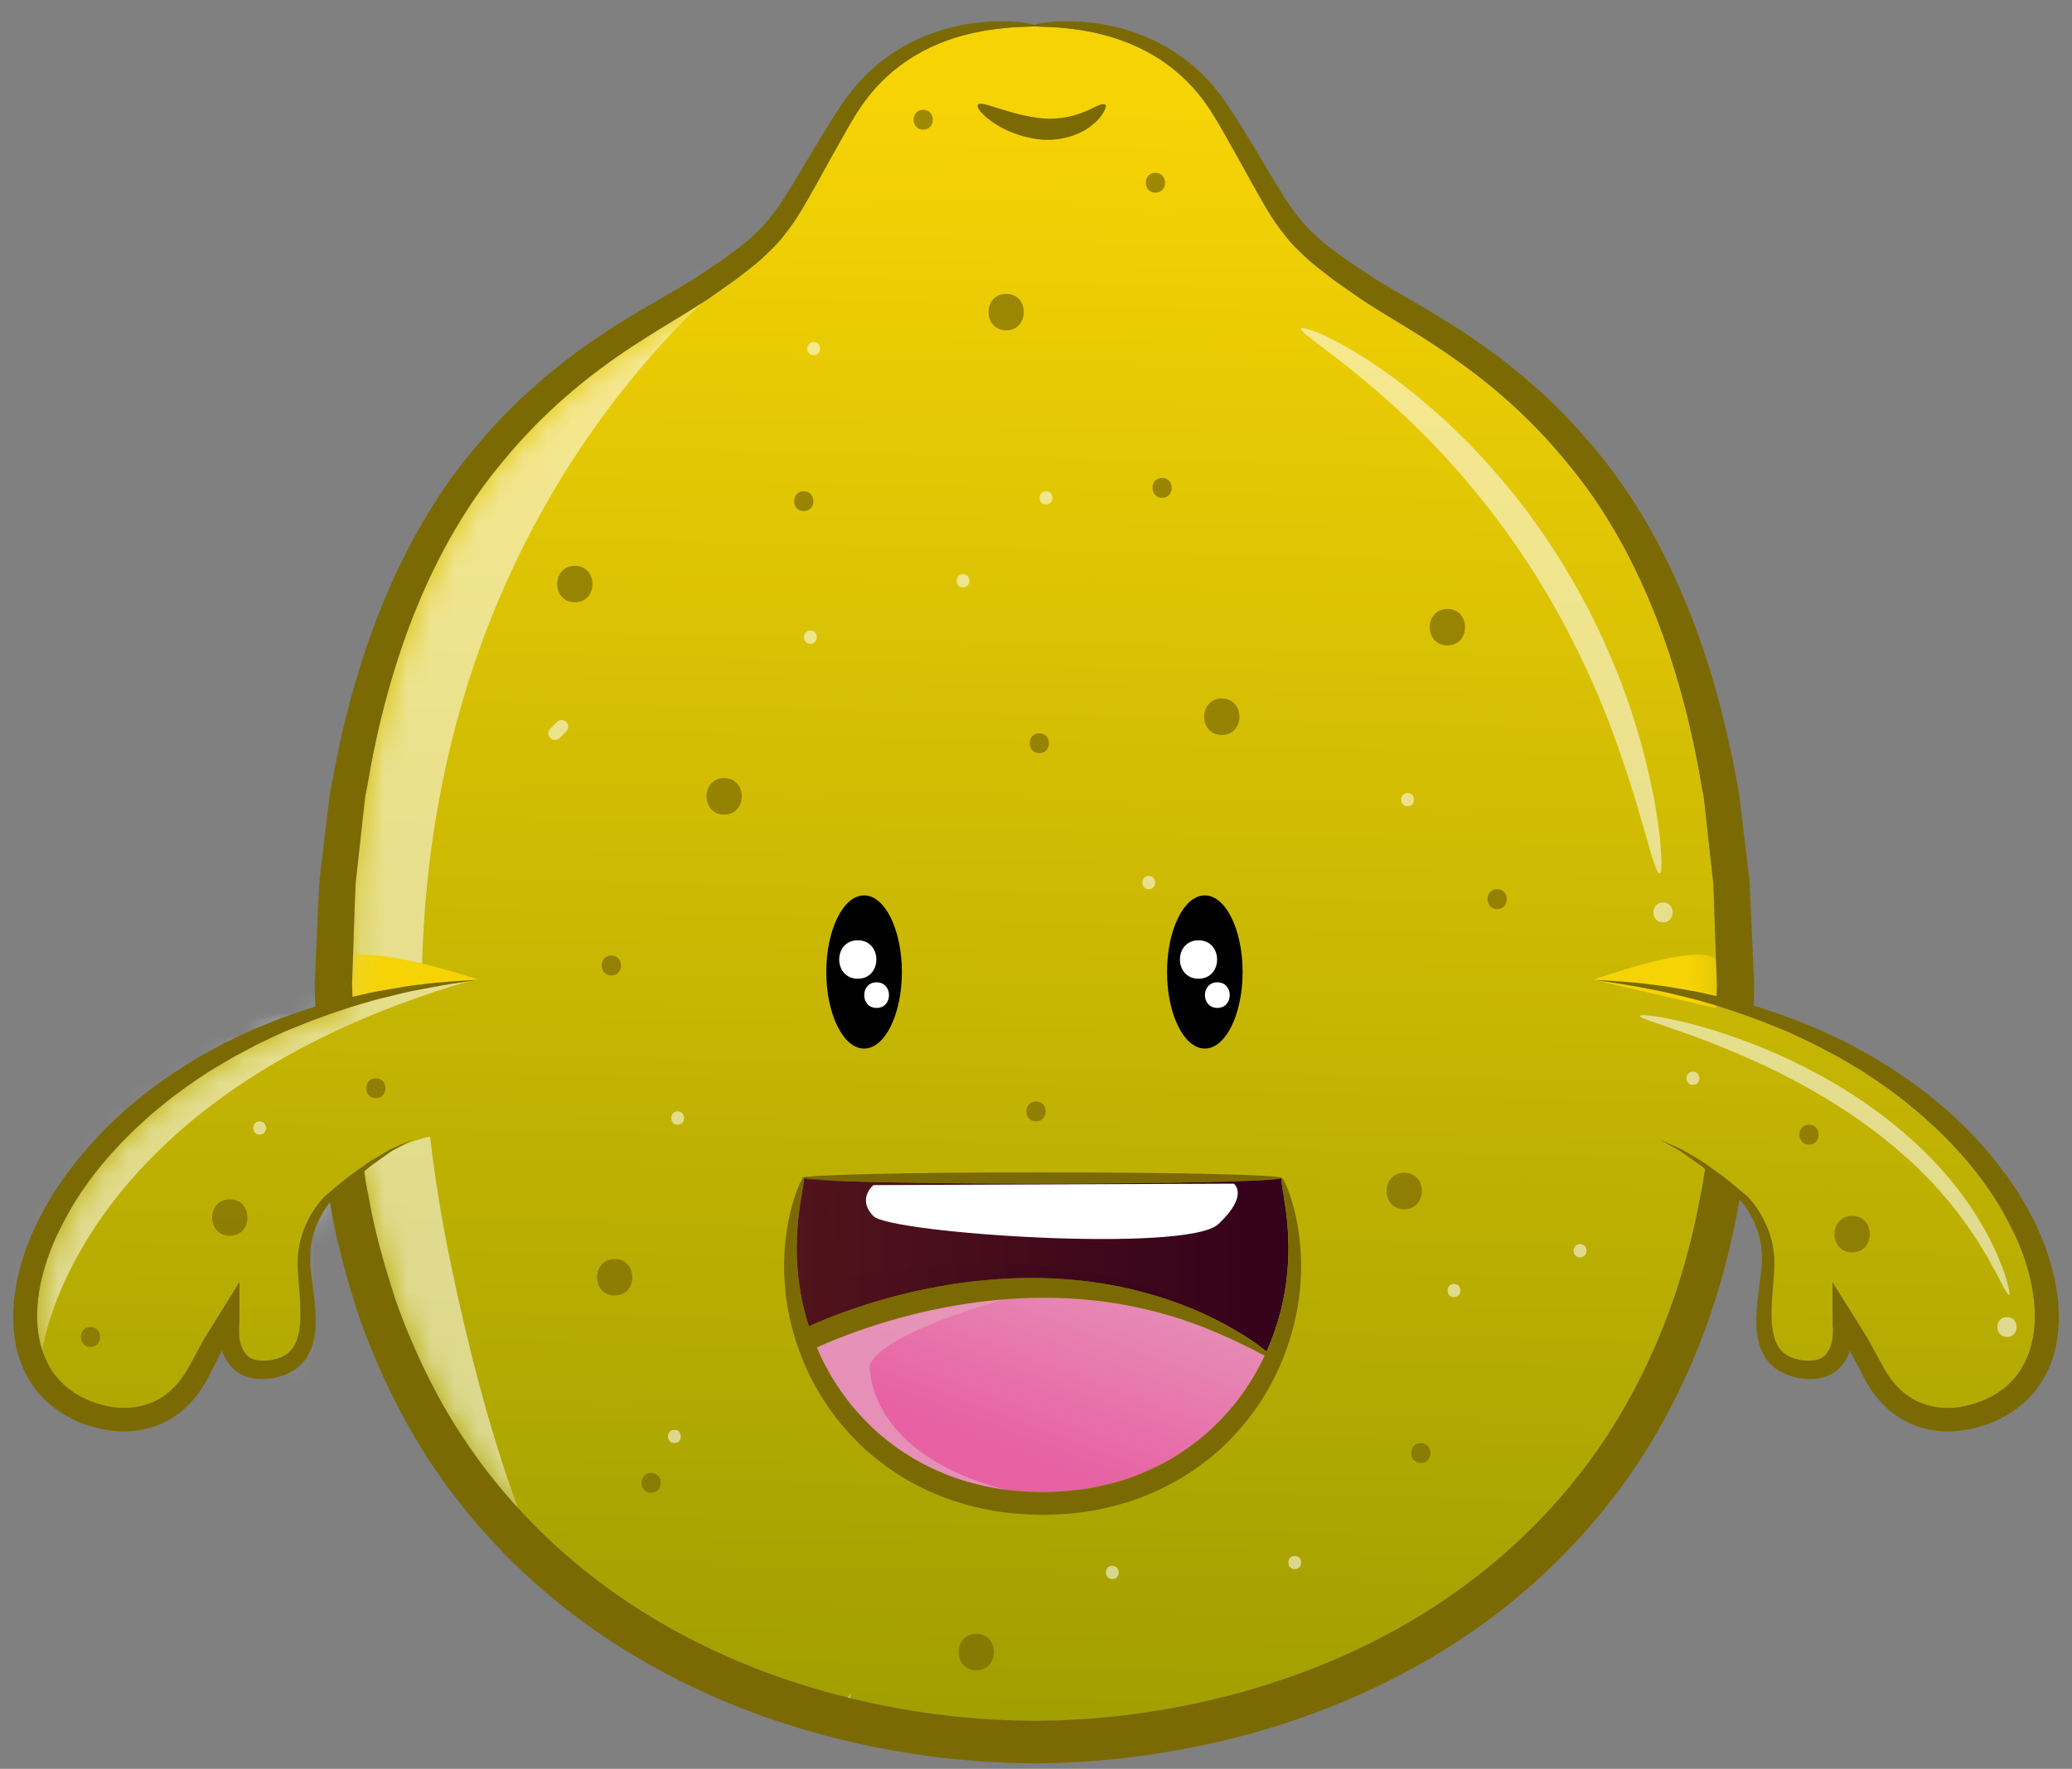 <svg width="89" height="76" viewBox="0 0 89 76" fill="none" xmlns="http://www.w3.org/2000/svg">
<rect x="0" y="0" width="89" height="76" fill="#808080" stroke="none"/>
<path d="M87.278 55.281C87.132 54.515 86.882 53.765 86.543 53.045C86.194 52.331 85.808 51.623 85.334 50.971C84.876 50.315 84.36 49.695 83.797 49.111C83.521 48.819 83.234 48.533 82.927 48.267C82.635 47.986 82.322 47.725 82.009 47.469C81.384 46.953 80.712 46.484 80.029 46.041C79.685 45.828 79.325 45.625 78.976 45.416L77.892 44.843L76.782 44.322L75.641 43.863C75.007 43.628 74.369 43.401 73.72 43.205C73.729 42.922 73.74 42.639 73.749 42.357C73.697 40.882 73.645 39.423 73.598 37.99C73.52 37.281 73.442 36.578 73.364 35.874C73.327 35.525 73.291 35.176 73.249 34.832C73.218 34.483 73.176 34.139 73.098 33.8C72.191 28.365 70.305 23.435 67.298 19.86C65.828 18.057 64.155 16.577 62.42 15.373C61.555 14.758 60.679 14.221 59.809 13.695C59.377 13.44 58.939 13.158 58.517 12.887C58.11 12.601 57.709 12.324 57.313 12.048C56.927 11.746 56.542 11.459 56.182 11.146C55.833 10.808 55.478 10.495 55.197 10.115C54.598 9.38 54.197 8.608 53.795 7.9C53.399 7.186 53.024 6.503 52.659 5.867C52.295 5.211 51.945 4.627 51.554 4.132C50.757 3.126 49.804 2.459 48.902 2.037C48 1.615 47.161 1.417 46.484 1.302C45.368 1.13 44.67 1.156 44.441 1.136H44.436C44.436 1.136 44.431 1.136 44.425 1.136C44.196 1.156 43.503 1.13 42.388 1.302C41.71 1.417 40.871 1.61 39.969 2.032C39.073 2.454 38.119 3.121 37.322 4.122C36.926 4.617 36.582 5.195 36.217 5.852C35.852 6.487 35.477 7.17 35.086 7.879C34.68 8.588 34.284 9.359 33.69 10.094C33.408 10.474 33.059 10.792 32.705 11.126C32.35 11.443 31.965 11.725 31.579 12.027C31.183 12.303 30.782 12.585 30.375 12.871C29.959 13.137 29.515 13.424 29.088 13.679C28.218 14.206 27.343 14.742 26.477 15.347C24.747 16.55 23.074 18.025 21.6 19.823C18.598 23.393 16.691 28.307 15.784 33.732L15.685 34.238L15.627 34.759C15.586 35.103 15.549 35.452 15.513 35.801C15.435 36.5 15.357 37.208 15.278 37.917C15.211 39.345 15.18 40.799 15.122 42.274C15.133 42.595 15.144 42.92 15.155 43.242C14.55 43.429 13.954 43.643 13.361 43.863L12.22 44.322L11.104 44.843L10.025 45.416C9.671 45.625 9.317 45.828 8.973 46.042C8.285 46.485 7.618 46.954 6.992 47.47C6.675 47.725 6.362 47.986 6.07 48.267C5.768 48.533 5.481 48.819 5.2 49.111C4.642 49.695 4.126 50.315 3.663 50.972C3.194 51.623 2.808 52.332 2.459 53.046C2.12 53.765 1.87 54.515 1.719 55.282C1.573 56.042 1.542 56.824 1.693 57.554C1.839 58.283 2.167 58.95 2.688 59.44C2.803 59.575 2.959 59.669 3.1 59.779C3.131 59.799 3.189 59.841 3.194 59.852L3.329 59.925C3.418 59.976 3.512 60.034 3.59 60.065C3.892 60.221 4.267 60.346 4.622 60.419C5.346 60.571 6.091 60.492 6.717 60.174C7.347 59.856 7.837 59.283 8.181 58.606L8.786 57.501L9.463 56.412L10.286 55.088L10.281 56.652L10.276 56.902V56.949C10.26 57.121 10.26 57.355 10.292 57.543C10.323 57.741 10.386 57.923 10.474 58.064C10.568 58.2 10.667 58.319 10.823 58.377C10.896 58.413 10.985 58.424 11.068 58.45C11.162 58.45 11.251 58.476 11.355 58.465C11.448 58.455 11.579 58.455 11.641 58.439C11.751 58.413 11.891 58.392 11.975 58.356C12.126 58.299 12.303 58.221 12.428 58.09C12.569 57.97 12.657 57.804 12.736 57.627C12.803 57.434 12.861 57.23 12.876 57.012C12.908 56.793 12.913 56.563 12.908 56.334C12.908 56.1 12.892 55.865 12.876 55.631L12.819 54.911L12.793 54.547C12.783 54.385 12.793 54.297 12.793 54.166C12.783 53.937 12.835 53.666 12.882 53.406C12.944 53.15 13.012 52.905 13.116 52.676C13.314 52.207 13.59 51.785 13.934 51.415L13.944 51.404L14.815 50.68C14.96 50.56 15.117 50.456 15.268 50.341L15.612 50.096C15.666 50.504 15.726 50.912 15.815 51.316C16.071 52.838 16.498 54.338 16.983 55.829C17.499 57.314 18.15 58.768 18.916 60.165C20.464 62.963 22.611 65.496 25.211 67.56C27.812 69.629 30.865 71.223 34.149 72.292C35.785 72.823 37.484 73.235 39.219 73.511C39.652 73.579 40.084 73.647 40.522 73.694C40.955 73.751 41.398 73.793 41.836 73.824C42.273 73.871 42.716 73.886 43.159 73.907C43.378 73.923 43.597 73.923 43.821 73.928L44.436 73.938L45.567 73.918C46.01 73.886 46.453 73.881 46.896 73.84C47.771 73.766 48.652 73.673 49.517 73.532C51.252 73.261 52.951 72.86 54.598 72.328C57.886 71.275 60.95 69.691 63.566 67.633C66.177 65.574 68.345 63.057 69.898 60.259C71.472 57.466 72.478 54.443 73.035 51.41C73.138 50.945 73.205 50.475 73.268 50.009C73.27 50.01 73.273 50.012 73.275 50.014L73.729 50.342C73.88 50.457 74.041 50.561 74.187 50.681L75.058 51.405L75.068 51.415C75.412 51.785 75.683 52.208 75.881 52.676C75.99 52.906 76.058 53.151 76.121 53.406C76.168 53.667 76.219 53.938 76.209 54.167C76.209 54.297 76.219 54.386 76.209 54.547L76.183 54.912L76.126 55.631C76.11 55.866 76.094 56.1 76.089 56.335C76.089 56.564 76.089 56.793 76.121 57.012C76.141 57.231 76.199 57.434 76.261 57.627C76.345 57.804 76.433 57.971 76.569 58.091C76.694 58.221 76.876 58.299 77.027 58.357C77.111 58.393 77.251 58.414 77.361 58.44C77.424 58.456 77.554 58.456 77.647 58.466C77.746 58.476 77.835 58.45 77.934 58.45C78.017 58.424 78.106 58.414 78.179 58.377C78.33 58.32 78.434 58.2 78.528 58.065C78.617 57.924 78.679 57.742 78.705 57.544C78.737 57.356 78.742 57.121 78.726 56.949L78.721 56.923V56.652L78.71 55.089L79.539 56.413L80.216 57.502L80.821 58.607C81.165 59.284 81.655 59.857 82.285 60.175C82.911 60.493 83.656 60.571 84.375 60.42C84.729 60.347 85.11 60.222 85.412 60.066C85.485 60.035 85.584 59.977 85.673 59.925L85.808 59.852C85.808 59.842 85.871 59.8 85.897 59.779C86.037 59.67 86.199 59.576 86.314 59.441C86.83 58.951 87.163 58.284 87.309 57.554C87.46 56.824 87.424 56.042 87.278 55.281Z" fill="url(#paint0_linear_6_4448)"/>
<mask id="mask0_6_4448" style="mask-type:luminance" maskUnits="userSpaceOnUse" x="1" y="1" width="87" height="73">
<path d="M87.278 55.281C87.132 54.515 86.882 53.765 86.543 53.045C86.194 52.331 85.808 51.623 85.334 50.971C84.876 50.315 84.36 49.695 83.797 49.111C83.521 48.819 83.234 48.533 82.927 48.267C82.635 47.986 82.322 47.725 82.009 47.469C81.384 46.953 80.712 46.484 80.029 46.041C79.685 45.828 79.325 45.625 78.976 45.416L77.892 44.843L76.782 44.322L75.641 43.863C75.007 43.628 74.369 43.401 73.72 43.205C73.729 42.922 73.74 42.639 73.749 42.357C73.697 40.882 73.645 39.423 73.598 37.99C73.52 37.281 73.442 36.578 73.364 35.874C73.327 35.525 73.291 35.176 73.249 34.832C73.218 34.483 73.176 34.139 73.098 33.8C72.191 28.365 70.305 23.435 67.298 19.86C65.828 18.057 64.155 16.577 62.42 15.373C61.555 14.758 60.679 14.221 59.809 13.695C59.377 13.44 58.939 13.158 58.517 12.887C58.11 12.601 57.709 12.324 57.313 12.048C56.927 11.746 56.542 11.459 56.182 11.146C55.833 10.808 55.478 10.495 55.197 10.115C54.598 9.38 54.197 8.608 53.795 7.9C53.399 7.186 53.024 6.503 52.659 5.867C52.295 5.211 51.945 4.627 51.554 4.132C50.757 3.126 49.804 2.459 48.902 2.037C48 1.615 47.161 1.417 46.484 1.302C45.368 1.13 44.67 1.156 44.441 1.136H44.436C44.436 1.136 44.431 1.136 44.425 1.136C44.196 1.156 43.503 1.13 42.388 1.302C41.71 1.417 40.871 1.61 39.969 2.032C39.073 2.454 38.119 3.121 37.322 4.122C36.926 4.617 36.582 5.195 36.217 5.852C35.852 6.487 35.477 7.17 35.086 7.879C34.68 8.588 34.284 9.359 33.69 10.094C33.408 10.474 33.059 10.792 32.705 11.126C32.35 11.443 31.965 11.725 31.579 12.027C31.183 12.303 30.782 12.585 30.375 12.871C29.959 13.137 29.515 13.424 29.088 13.679C28.218 14.206 27.343 14.742 26.477 15.347C24.747 16.55 23.074 18.025 21.6 19.823C18.598 23.393 16.691 28.307 15.784 33.732L15.685 34.238L15.627 34.759C15.586 35.103 15.549 35.452 15.513 35.801C15.435 36.5 15.357 37.208 15.278 37.917C15.211 39.345 15.18 40.799 15.122 42.274C15.133 42.595 15.144 42.92 15.155 43.242C14.55 43.429 13.954 43.643 13.361 43.863L12.22 44.322L11.104 44.843L10.025 45.416C9.671 45.625 9.317 45.828 8.973 46.042C8.285 46.485 7.618 46.954 6.992 47.47C6.675 47.725 6.362 47.986 6.07 48.267C5.768 48.533 5.481 48.819 5.2 49.111C4.642 49.695 4.126 50.315 3.663 50.972C3.194 51.623 2.808 52.332 2.459 53.046C2.12 53.765 1.87 54.515 1.719 55.282C1.573 56.042 1.542 56.824 1.693 57.554C1.839 58.283 2.167 58.95 2.688 59.44C2.803 59.575 2.959 59.669 3.1 59.779C3.131 59.799 3.189 59.841 3.194 59.852L3.329 59.925C3.418 59.976 3.512 60.034 3.59 60.065C3.892 60.221 4.267 60.346 4.622 60.419C5.346 60.571 6.091 60.492 6.717 60.174C7.347 59.856 7.837 59.283 8.181 58.606L8.786 57.501L9.463 56.412L10.286 55.088L10.281 56.652L10.276 56.902V56.949C10.26 57.121 10.26 57.355 10.292 57.543C10.323 57.741 10.386 57.923 10.474 58.064C10.568 58.2 10.667 58.319 10.823 58.377C10.896 58.413 10.985 58.424 11.068 58.45C11.162 58.45 11.251 58.476 11.355 58.465C11.448 58.455 11.579 58.455 11.641 58.439C11.751 58.413 11.891 58.392 11.975 58.356C12.126 58.299 12.303 58.221 12.428 58.09C12.569 57.97 12.657 57.804 12.736 57.627C12.803 57.434 12.861 57.23 12.876 57.012C12.908 56.793 12.913 56.563 12.908 56.334C12.908 56.1 12.892 55.865 12.876 55.631L12.819 54.911L12.793 54.547C12.783 54.385 12.793 54.297 12.793 54.166C12.783 53.937 12.835 53.666 12.882 53.406C12.944 53.15 13.012 52.905 13.116 52.676C13.314 52.207 13.59 51.785 13.934 51.415L13.944 51.404L14.815 50.68C14.96 50.56 15.117 50.456 15.268 50.341L15.612 50.096C15.666 50.504 15.726 50.912 15.815 51.316C16.071 52.838 16.498 54.338 16.983 55.829C17.499 57.314 18.15 58.768 18.916 60.165C20.464 62.963 22.611 65.496 25.211 67.56C27.812 69.629 30.865 71.223 34.149 72.292C35.785 72.823 37.484 73.235 39.219 73.511C39.652 73.579 40.084 73.647 40.522 73.694C40.955 73.751 41.398 73.793 41.836 73.824C42.273 73.871 42.716 73.886 43.159 73.907C43.378 73.923 43.597 73.923 43.821 73.928L44.436 73.938L45.567 73.918C46.01 73.886 46.453 73.881 46.896 73.84C47.771 73.766 48.652 73.673 49.517 73.532C51.252 73.261 52.951 72.86 54.598 72.328C57.886 71.275 60.95 69.691 63.566 67.633C66.177 65.574 68.345 63.057 69.898 60.259C71.472 57.466 72.478 54.443 73.035 51.41C73.138 50.945 73.205 50.475 73.268 50.009C73.27 50.01 73.273 50.012 73.275 50.014L73.729 50.342C73.88 50.457 74.041 50.561 74.187 50.681L75.058 51.405L75.068 51.415C75.412 51.785 75.683 52.208 75.881 52.676C75.99 52.906 76.058 53.151 76.121 53.406C76.168 53.667 76.219 53.938 76.209 54.167C76.209 54.297 76.219 54.386 76.209 54.547L76.183 54.912L76.126 55.631C76.11 55.866 76.094 56.1 76.089 56.335C76.089 56.564 76.089 56.793 76.121 57.012C76.141 57.231 76.199 57.434 76.261 57.627C76.345 57.804 76.433 57.971 76.569 58.091C76.694 58.221 76.876 58.299 77.027 58.357C77.111 58.393 77.251 58.414 77.361 58.44C77.424 58.456 77.554 58.456 77.647 58.466C77.746 58.476 77.835 58.45 77.934 58.45C78.017 58.424 78.106 58.414 78.179 58.377C78.33 58.32 78.434 58.2 78.528 58.065C78.617 57.924 78.679 57.742 78.705 57.544C78.737 57.356 78.742 57.121 78.726 56.949L78.721 56.923V56.652L78.71 55.089L79.539 56.413L80.216 57.502L80.821 58.607C81.165 59.284 81.655 59.857 82.285 60.175C82.911 60.493 83.656 60.571 84.375 60.42C84.729 60.347 85.11 60.222 85.412 60.066C85.485 60.035 85.584 59.977 85.673 59.925L85.808 59.852C85.808 59.842 85.871 59.8 85.897 59.779C86.037 59.67 86.199 59.576 86.314 59.441C86.83 58.951 87.163 58.284 87.309 57.554C87.46 56.824 87.424 56.042 87.278 55.281Z" fill="white"/>
</mask>
<g mask="url(#mask0_6_4448)">
<path opacity="0.55" d="M19.342 54.202C18.959 52.348 18.673 50.56 18.474 48.834C18.048 48.919 17.632 49.058 17.234 49.253C16.606 49.561 15.895 49.878 15.394 50.372C15.385 50.381 15.375 50.388 15.365 50.395C15.379 50.495 15.35 50.601 15.251 50.693C14.581 51.315 13.829 51.654 13.582 52.61C13.391 53.351 13.355 54.082 13.349 54.844C13.338 56.206 13.24 57.472 12.348 58.566C12.303 58.621 12.253 58.655 12.202 58.675L13.517 62.323L16.563 68.06L23.831 73.119L33.035 77.773L36.046 76.545L36.55 72.763C36.55 72.763 25.755 85.164 19.342 54.202Z" fill="white"/>
</g>
<mask id="mask1_6_4448" style="mask-type:luminance" maskUnits="userSpaceOnUse" x="1" y="1" width="87" height="73">
<path d="M87.278 55.281C87.132 54.515 86.882 53.765 86.543 53.045C86.194 52.331 85.808 51.623 85.334 50.971C84.876 50.315 84.36 49.695 83.797 49.111C83.521 48.819 83.234 48.533 82.927 48.267C82.635 47.986 82.322 47.725 82.009 47.469C81.384 46.953 80.712 46.484 80.029 46.041C79.685 45.828 79.325 45.625 78.976 45.416L77.892 44.843L76.782 44.322L75.641 43.863C75.007 43.628 74.369 43.401 73.72 43.205C73.729 42.922 73.74 42.639 73.749 42.357C73.697 40.882 73.645 39.423 73.598 37.99C73.52 37.281 73.442 36.578 73.364 35.874C73.327 35.525 73.291 35.176 73.249 34.832C73.218 34.483 73.176 34.139 73.098 33.8C72.191 28.365 70.305 23.435 67.298 19.86C65.828 18.057 64.155 16.577 62.42 15.373C61.555 14.758 60.679 14.221 59.809 13.695C59.377 13.44 58.939 13.158 58.517 12.887C58.11 12.601 57.709 12.324 57.313 12.048C56.927 11.746 56.542 11.459 56.182 11.146C55.833 10.808 55.478 10.495 55.197 10.115C54.598 9.38 54.197 8.608 53.795 7.9C53.399 7.186 53.024 6.503 52.659 5.867C52.295 5.211 51.945 4.627 51.554 4.132C50.757 3.126 49.804 2.459 48.902 2.037C48 1.615 47.161 1.417 46.484 1.302C45.368 1.13 44.67 1.156 44.441 1.136H44.436C44.436 1.136 44.431 1.136 44.425 1.136C44.196 1.156 43.503 1.13 42.388 1.302C41.71 1.417 40.871 1.61 39.969 2.032C39.073 2.454 38.119 3.121 37.322 4.122C36.926 4.617 36.582 5.195 36.217 5.852C35.852 6.487 35.477 7.17 35.086 7.879C34.68 8.588 34.284 9.359 33.69 10.094C33.408 10.474 33.059 10.792 32.705 11.126C32.35 11.443 31.965 11.725 31.579 12.027C31.183 12.303 30.782 12.585 30.375 12.871C29.959 13.137 29.515 13.424 29.088 13.679C28.218 14.206 27.343 14.742 26.477 15.347C24.747 16.55 23.074 18.025 21.6 19.823C18.598 23.393 16.691 28.307 15.784 33.732L15.685 34.238L15.627 34.759C15.586 35.103 15.549 35.452 15.513 35.801C15.435 36.5 15.357 37.208 15.278 37.917C15.211 39.345 15.18 40.799 15.122 42.274C15.133 42.595 15.144 42.92 15.155 43.242C14.55 43.429 13.954 43.643 13.361 43.863L12.22 44.322L11.104 44.843L10.025 45.416C9.671 45.625 9.317 45.828 8.973 46.042C8.285 46.485 7.618 46.954 6.992 47.47C6.675 47.725 6.362 47.986 6.07 48.267C5.768 48.533 5.481 48.819 5.2 49.111C4.642 49.695 4.126 50.315 3.663 50.972C3.194 51.623 2.808 52.332 2.459 53.046C2.12 53.765 1.87 54.515 1.719 55.282C1.573 56.042 1.542 56.824 1.693 57.554C1.839 58.283 2.167 58.95 2.688 59.44C2.803 59.575 2.959 59.669 3.1 59.779C3.131 59.799 3.189 59.841 3.194 59.852L3.329 59.925C3.418 59.976 3.512 60.034 3.59 60.065C3.892 60.221 4.267 60.346 4.622 60.419C5.346 60.571 6.091 60.492 6.717 60.174C7.347 59.856 7.837 59.283 8.181 58.606L8.786 57.501L9.463 56.412L10.286 55.088L10.281 56.652L10.276 56.902V56.949C10.26 57.121 10.26 57.355 10.292 57.543C10.323 57.741 10.386 57.923 10.474 58.064C10.568 58.2 10.667 58.319 10.823 58.377C10.896 58.413 10.985 58.424 11.068 58.45C11.162 58.45 11.251 58.476 11.355 58.465C11.448 58.455 11.579 58.455 11.641 58.439C11.751 58.413 11.891 58.392 11.975 58.356C12.126 58.299 12.303 58.221 12.428 58.09C12.569 57.97 12.657 57.804 12.736 57.627C12.803 57.434 12.861 57.23 12.876 57.012C12.908 56.793 12.913 56.563 12.908 56.334C12.908 56.1 12.892 55.865 12.876 55.631L12.819 54.911L12.793 54.547C12.783 54.385 12.793 54.297 12.793 54.166C12.783 53.937 12.835 53.666 12.882 53.406C12.944 53.15 13.012 52.905 13.116 52.676C13.314 52.207 13.59 51.785 13.934 51.415L13.944 51.404L14.815 50.68C14.96 50.56 15.117 50.456 15.268 50.341L15.612 50.096C15.666 50.504 15.726 50.912 15.815 51.316C16.071 52.838 16.498 54.338 16.983 55.829C17.499 57.314 18.15 58.768 18.916 60.165C20.464 62.963 22.611 65.496 25.211 67.56C27.812 69.629 30.865 71.223 34.149 72.292C35.785 72.823 37.484 73.235 39.219 73.511C39.652 73.579 40.084 73.647 40.522 73.694C40.955 73.751 41.398 73.793 41.836 73.824C42.273 73.871 42.716 73.886 43.159 73.907C43.378 73.923 43.597 73.923 43.821 73.928L44.436 73.938L45.567 73.918C46.01 73.886 46.453 73.881 46.896 73.84C47.771 73.766 48.652 73.673 49.517 73.532C51.252 73.261 52.951 72.86 54.598 72.328C57.886 71.275 60.95 69.691 63.566 67.633C66.177 65.574 68.345 63.057 69.898 60.259C71.472 57.466 72.478 54.443 73.035 51.41C73.138 50.945 73.205 50.475 73.268 50.009C73.27 50.01 73.273 50.012 73.275 50.014L73.729 50.342C73.88 50.457 74.041 50.561 74.187 50.681L75.058 51.405L75.068 51.415C75.412 51.785 75.683 52.208 75.881 52.676C75.99 52.906 76.058 53.151 76.121 53.406C76.168 53.667 76.219 53.938 76.209 54.167C76.209 54.297 76.219 54.386 76.209 54.547L76.183 54.912L76.126 55.631C76.11 55.866 76.094 56.1 76.089 56.335C76.089 56.564 76.089 56.793 76.121 57.012C76.141 57.231 76.199 57.434 76.261 57.627C76.345 57.804 76.433 57.971 76.569 58.091C76.694 58.221 76.876 58.299 77.027 58.357C77.111 58.393 77.251 58.414 77.361 58.44C77.424 58.456 77.554 58.456 77.647 58.466C77.746 58.476 77.835 58.45 77.934 58.45C78.017 58.424 78.106 58.414 78.179 58.377C78.33 58.32 78.434 58.2 78.528 58.065C78.617 57.924 78.679 57.742 78.705 57.544C78.737 57.356 78.742 57.121 78.726 56.949L78.721 56.923V56.652L78.71 55.089L79.539 56.413L80.216 57.502L80.821 58.607C81.165 59.284 81.655 59.857 82.285 60.175C82.911 60.493 83.656 60.571 84.375 60.42C84.729 60.347 85.11 60.222 85.412 60.066C85.485 60.035 85.584 59.977 85.673 59.925L85.808 59.852C85.808 59.842 85.871 59.8 85.897 59.779C86.037 59.67 86.199 59.576 86.314 59.441C86.83 58.951 87.163 58.284 87.309 57.554C87.46 56.824 87.424 56.042 87.278 55.281Z" fill="white"/>
</mask>
<g mask="url(#mask1_6_4448)">
<path opacity="0.55" d="M9.724 45.41C10.782 44.559 12.047 44.139 13.332 43.711C14.13 43.446 14.903 43.049 15.72 42.854C16.511 42.666 17.319 42.573 18.115 42.413C18.255 19.869 33.69 10.094 33.69 10.094L29.602 7.801L20.562 10.158L13.517 18.489L8.869 27.639L9.724 35.498L9.724 45.41Z" fill="white"/>
</g>
<mask id="mask2_6_4448" style="mask-type:luminance" maskUnits="userSpaceOnUse" x="1" y="1" width="87" height="73">
<path d="M87.278 55.281C87.132 54.515 86.882 53.765 86.543 53.045C86.194 52.331 85.808 51.623 85.334 50.971C84.876 50.315 84.36 49.695 83.797 49.111C83.521 48.819 83.234 48.533 82.927 48.267C82.635 47.986 82.322 47.725 82.009 47.469C81.384 46.953 80.712 46.484 80.029 46.041C79.685 45.828 79.325 45.625 78.976 45.416L77.892 44.843L76.782 44.322L75.641 43.863C75.007 43.628 74.369 43.401 73.72 43.205C73.729 42.922 73.74 42.639 73.749 42.357C73.697 40.882 73.645 39.423 73.598 37.99C73.52 37.281 73.442 36.578 73.364 35.874C73.327 35.525 73.291 35.176 73.249 34.832C73.218 34.483 73.176 34.139 73.098 33.8C72.191 28.365 70.305 23.435 67.298 19.86C65.828 18.057 64.155 16.577 62.42 15.373C61.555 14.758 60.679 14.221 59.809 13.695C59.377 13.44 58.939 13.158 58.517 12.887C58.11 12.601 57.709 12.324 57.313 12.048C56.927 11.746 56.542 11.459 56.182 11.146C55.833 10.808 55.478 10.495 55.197 10.115C54.598 9.38 54.197 8.608 53.795 7.9C53.399 7.186 53.024 6.503 52.659 5.867C52.295 5.211 51.945 4.627 51.554 4.132C50.757 3.126 49.804 2.459 48.902 2.037C48 1.615 47.161 1.417 46.484 1.302C45.368 1.13 44.67 1.156 44.441 1.136H44.436C44.436 1.136 44.431 1.136 44.425 1.136C44.196 1.156 43.503 1.13 42.388 1.302C41.71 1.417 40.871 1.61 39.969 2.032C39.073 2.454 38.119 3.121 37.322 4.122C36.926 4.617 36.582 5.195 36.217 5.852C35.852 6.487 35.477 7.17 35.086 7.879C34.68 8.588 34.284 9.359 33.69 10.094C33.408 10.474 33.059 10.792 32.705 11.126C32.35 11.443 31.965 11.725 31.579 12.027C31.183 12.303 30.782 12.585 30.375 12.871C29.959 13.137 29.515 13.424 29.088 13.679C28.218 14.206 27.343 14.742 26.477 15.347C24.747 16.55 23.074 18.025 21.6 19.823C18.598 23.393 16.691 28.307 15.784 33.732L15.685 34.238L15.627 34.759C15.586 35.103 15.549 35.452 15.513 35.801C15.435 36.5 15.357 37.208 15.278 37.917C15.211 39.345 15.18 40.799 15.122 42.274C15.133 42.595 15.144 42.92 15.155 43.242C14.55 43.429 13.954 43.643 13.361 43.863L12.22 44.322L11.104 44.843L10.025 45.416C9.671 45.625 9.317 45.828 8.973 46.042C8.285 46.485 7.618 46.954 6.992 47.47C6.675 47.725 6.362 47.986 6.07 48.267C5.768 48.533 5.481 48.819 5.2 49.111C4.642 49.695 4.126 50.315 3.663 50.972C3.194 51.623 2.808 52.332 2.459 53.046C2.12 53.765 1.87 54.515 1.719 55.282C1.573 56.042 1.542 56.824 1.693 57.554C1.839 58.283 2.167 58.95 2.688 59.44C2.803 59.575 2.959 59.669 3.1 59.779C3.131 59.799 3.189 59.841 3.194 59.852L3.329 59.925C3.418 59.976 3.512 60.034 3.59 60.065C3.892 60.221 4.267 60.346 4.622 60.419C5.346 60.571 6.091 60.492 6.717 60.174C7.347 59.856 7.837 59.283 8.181 58.606L8.786 57.501L9.463 56.412L10.286 55.088L10.281 56.652L10.276 56.902V56.949C10.26 57.121 10.26 57.355 10.292 57.543C10.323 57.741 10.386 57.923 10.474 58.064C10.568 58.2 10.667 58.319 10.823 58.377C10.896 58.413 10.985 58.424 11.068 58.45C11.162 58.45 11.251 58.476 11.355 58.465C11.448 58.455 11.579 58.455 11.641 58.439C11.751 58.413 11.891 58.392 11.975 58.356C12.126 58.299 12.303 58.221 12.428 58.09C12.569 57.97 12.657 57.804 12.736 57.627C12.803 57.434 12.861 57.23 12.876 57.012C12.908 56.793 12.913 56.563 12.908 56.334C12.908 56.1 12.892 55.865 12.876 55.631L12.819 54.911L12.793 54.547C12.783 54.385 12.793 54.297 12.793 54.166C12.783 53.937 12.835 53.666 12.882 53.406C12.944 53.15 13.012 52.905 13.116 52.676C13.314 52.207 13.59 51.785 13.934 51.415L13.944 51.404L14.815 50.68C14.96 50.56 15.117 50.456 15.268 50.341L15.612 50.096C15.666 50.504 15.726 50.912 15.815 51.316C16.071 52.838 16.498 54.338 16.983 55.829C17.499 57.314 18.15 58.768 18.916 60.165C20.464 62.963 22.611 65.496 25.211 67.56C27.812 69.629 30.865 71.223 34.149 72.292C35.785 72.823 37.484 73.235 39.219 73.511C39.652 73.579 40.084 73.647 40.522 73.694C40.955 73.751 41.398 73.793 41.836 73.824C42.273 73.871 42.716 73.886 43.159 73.907C43.378 73.923 43.597 73.923 43.821 73.928L44.436 73.938L45.567 73.918C46.01 73.886 46.453 73.881 46.896 73.84C47.771 73.766 48.652 73.673 49.517 73.532C51.252 73.261 52.951 72.86 54.598 72.328C57.886 71.275 60.95 69.691 63.566 67.633C66.177 65.574 68.345 63.057 69.898 60.259C71.472 57.466 72.478 54.443 73.035 51.41C73.138 50.945 73.205 50.475 73.268 50.009C73.27 50.01 73.273 50.012 73.275 50.014L73.729 50.342C73.88 50.457 74.041 50.561 74.187 50.681L75.058 51.405L75.068 51.415C75.412 51.785 75.683 52.208 75.881 52.676C75.99 52.906 76.058 53.151 76.121 53.406C76.168 53.667 76.219 53.938 76.209 54.167C76.209 54.297 76.219 54.386 76.209 54.547L76.183 54.912L76.126 55.631C76.11 55.866 76.094 56.1 76.089 56.335C76.089 56.564 76.089 56.793 76.121 57.012C76.141 57.231 76.199 57.434 76.261 57.627C76.345 57.804 76.433 57.971 76.569 58.091C76.694 58.221 76.876 58.299 77.027 58.357C77.111 58.393 77.251 58.414 77.361 58.44C77.424 58.456 77.554 58.456 77.647 58.466C77.746 58.476 77.835 58.45 77.934 58.45C78.017 58.424 78.106 58.414 78.179 58.377C78.33 58.32 78.434 58.2 78.528 58.065C78.617 57.924 78.679 57.742 78.705 57.544C78.737 57.356 78.742 57.121 78.726 56.949L78.721 56.923V56.652L78.71 55.089L79.539 56.413L80.216 57.502L80.821 58.607C81.165 59.284 81.655 59.857 82.285 60.175C82.911 60.493 83.656 60.571 84.375 60.42C84.729 60.347 85.11 60.222 85.412 60.066C85.485 60.035 85.584 59.977 85.673 59.925L85.808 59.852C85.808 59.842 85.871 59.8 85.897 59.779C86.037 59.67 86.199 59.576 86.314 59.441C86.83 58.951 87.163 58.284 87.309 57.554C87.46 56.824 87.424 56.042 87.278 55.281Z" fill="white"/>
</mask>
<g mask="url(#mask2_6_4448)">
<path opacity="0.55" d="M1.816 58.026C1.816 58.026 3.173 47.091 20.274 42.114L13.183 43.358L6.95 44.618L-0.175 49.107L-0.745 55.64L1.816 58.026Z" fill="white"/>
</g>
<mask id="mask3_6_4448" style="mask-type:luminance" maskUnits="userSpaceOnUse" x="1" y="1" width="87" height="73">
<path d="M87.278 55.281C87.132 54.515 86.882 53.765 86.543 53.045C86.194 52.331 85.808 51.623 85.334 50.971C84.876 50.315 84.36 49.695 83.797 49.111C83.521 48.819 83.234 48.533 82.927 48.267C82.635 47.986 82.322 47.725 82.009 47.469C81.384 46.953 80.712 46.484 80.029 46.041C79.685 45.828 79.325 45.625 78.976 45.416L77.892 44.843L76.782 44.322L75.641 43.863C75.007 43.628 74.369 43.401 73.72 43.205C73.729 42.922 73.74 42.639 73.749 42.357C73.697 40.882 73.645 39.423 73.598 37.99C73.52 37.281 73.442 36.578 73.364 35.874C73.327 35.525 73.291 35.176 73.249 34.832C73.218 34.483 73.176 34.139 73.098 33.8C72.191 28.365 70.305 23.435 67.298 19.86C65.828 18.057 64.155 16.577 62.42 15.373C61.555 14.758 60.679 14.221 59.809 13.695C59.377 13.44 58.939 13.158 58.517 12.887C58.11 12.601 57.709 12.324 57.313 12.048C56.927 11.746 56.542 11.459 56.182 11.146C55.833 10.808 55.478 10.495 55.197 10.115C54.598 9.38 54.197 8.608 53.795 7.9C53.399 7.186 53.024 6.503 52.659 5.867C52.295 5.211 51.945 4.627 51.554 4.132C50.757 3.126 49.804 2.459 48.902 2.037C48 1.615 47.161 1.417 46.484 1.302C45.368 1.13 44.67 1.156 44.441 1.136H44.436C44.436 1.136 44.431 1.136 44.425 1.136C44.196 1.156 43.503 1.13 42.388 1.302C41.71 1.417 40.871 1.61 39.969 2.032C39.073 2.454 38.119 3.121 37.322 4.122C36.926 4.617 36.582 5.195 36.217 5.852C35.852 6.487 35.477 7.17 35.086 7.879C34.68 8.588 34.284 9.359 33.69 10.094C33.408 10.474 33.059 10.792 32.705 11.126C32.35 11.443 31.965 11.725 31.579 12.027C31.183 12.303 30.782 12.585 30.375 12.871C29.959 13.137 29.515 13.424 29.088 13.679C28.218 14.206 27.343 14.742 26.477 15.347C24.747 16.55 23.074 18.025 21.6 19.823C18.598 23.393 16.691 28.307 15.784 33.732L15.685 34.238L15.627 34.759C15.586 35.103 15.549 35.452 15.513 35.801C15.435 36.5 15.357 37.208 15.278 37.917C15.211 39.345 15.18 40.799 15.122 42.274C15.133 42.595 15.144 42.92 15.155 43.242C14.55 43.429 13.954 43.643 13.361 43.863L12.22 44.322L11.104 44.843L10.025 45.416C9.671 45.625 9.317 45.828 8.973 46.042C8.285 46.485 7.618 46.954 6.992 47.47C6.675 47.725 6.362 47.986 6.07 48.267C5.768 48.533 5.481 48.819 5.2 49.111C4.642 49.695 4.126 50.315 3.663 50.972C3.194 51.623 2.808 52.332 2.459 53.046C2.12 53.765 1.87 54.515 1.719 55.282C1.573 56.042 1.542 56.824 1.693 57.554C1.839 58.283 2.167 58.95 2.688 59.44C2.803 59.575 2.959 59.669 3.1 59.779C3.131 59.799 3.189 59.841 3.194 59.852L3.329 59.925C3.418 59.976 3.512 60.034 3.59 60.065C3.892 60.221 4.267 60.346 4.622 60.419C5.346 60.571 6.091 60.492 6.717 60.174C7.347 59.856 7.837 59.283 8.181 58.606L8.786 57.501L9.463 56.412L10.286 55.088L10.281 56.652L10.276 56.902V56.949C10.26 57.121 10.26 57.355 10.292 57.543C10.323 57.741 10.386 57.923 10.474 58.064C10.568 58.2 10.667 58.319 10.823 58.377C10.896 58.413 10.985 58.424 11.068 58.45C11.162 58.45 11.251 58.476 11.355 58.465C11.448 58.455 11.579 58.455 11.641 58.439C11.751 58.413 11.891 58.392 11.975 58.356C12.126 58.299 12.303 58.221 12.428 58.09C12.569 57.97 12.657 57.804 12.736 57.627C12.803 57.434 12.861 57.23 12.876 57.012C12.908 56.793 12.913 56.563 12.908 56.334C12.908 56.1 12.892 55.865 12.876 55.631L12.819 54.911L12.793 54.547C12.783 54.385 12.793 54.297 12.793 54.166C12.783 53.937 12.835 53.666 12.882 53.406C12.944 53.15 13.012 52.905 13.116 52.676C13.314 52.207 13.59 51.785 13.934 51.415L13.944 51.404L14.815 50.68C14.96 50.56 15.117 50.456 15.268 50.341L15.612 50.096C15.666 50.504 15.726 50.912 15.815 51.316C16.071 52.838 16.498 54.338 16.983 55.829C17.499 57.314 18.15 58.768 18.916 60.165C20.464 62.963 22.611 65.496 25.211 67.56C27.812 69.629 30.865 71.223 34.149 72.292C35.785 72.823 37.484 73.235 39.219 73.511C39.652 73.579 40.084 73.647 40.522 73.694C40.955 73.751 41.398 73.793 41.836 73.824C42.273 73.871 42.716 73.886 43.159 73.907C43.378 73.923 43.597 73.923 43.821 73.928L44.436 73.938L45.567 73.918C46.01 73.886 46.453 73.881 46.896 73.84C47.771 73.766 48.652 73.673 49.517 73.532C51.252 73.261 52.951 72.86 54.598 72.328C57.886 71.275 60.95 69.691 63.566 67.633C66.177 65.574 68.345 63.057 69.898 60.259C71.472 57.466 72.478 54.443 73.035 51.41C73.138 50.945 73.205 50.475 73.268 50.009C73.27 50.01 73.273 50.012 73.275 50.014L73.729 50.342C73.88 50.457 74.041 50.561 74.187 50.681L75.058 51.405L75.068 51.415C75.412 51.785 75.683 52.208 75.881 52.676C75.99 52.906 76.058 53.151 76.121 53.406C76.168 53.667 76.219 53.938 76.209 54.167C76.209 54.297 76.219 54.386 76.209 54.547L76.183 54.912L76.126 55.631C76.11 55.866 76.094 56.1 76.089 56.335C76.089 56.564 76.089 56.793 76.121 57.012C76.141 57.231 76.199 57.434 76.261 57.627C76.345 57.804 76.433 57.971 76.569 58.091C76.694 58.221 76.876 58.299 77.027 58.357C77.111 58.393 77.251 58.414 77.361 58.44C77.424 58.456 77.554 58.456 77.647 58.466C77.746 58.476 77.835 58.45 77.934 58.45C78.017 58.424 78.106 58.414 78.179 58.377C78.33 58.32 78.434 58.2 78.528 58.065C78.617 57.924 78.679 57.742 78.705 57.544C78.737 57.356 78.742 57.121 78.726 56.949L78.721 56.923V56.652L78.71 55.089L79.539 56.413L80.216 57.502L80.821 58.607C81.165 59.284 81.655 59.857 82.285 60.175C82.911 60.493 83.656 60.571 84.375 60.42C84.729 60.347 85.11 60.222 85.412 60.066C85.485 60.035 85.584 59.977 85.673 59.925L85.808 59.852C85.808 59.842 85.871 59.8 85.897 59.779C86.037 59.67 86.199 59.576 86.314 59.441C86.83 58.951 87.163 58.284 87.309 57.554C87.46 56.824 87.424 56.042 87.278 55.281Z" fill="white"/>
</mask>
<g mask="url(#mask3_6_4448)">
<path d="M20.563 42.097C20.563 42.097 16.605 40.735 14.824 41.055V42.48L14.599 42.979" fill="#F6D305"/>
<path d="M68.439 42.097C68.439 42.097 72.992 40.446 73.709 41.226L74.141 42.756L73.666 43.306L68.439 42.097Z" fill="#F6D305"/>
</g>
<path d="M37.116 45.052C38.012 45.052 38.739 43.579 38.739 41.762C38.739 39.945 38.012 38.471 37.116 38.471C36.22 38.471 35.493 39.945 35.493 41.762C35.493 43.579 36.22 45.052 37.116 45.052Z" fill="black"/>
<path d="M53.374 41.762C53.374 43.579 52.648 45.052 51.752 45.052C50.855 45.052 50.129 43.579 50.129 41.762C50.129 39.944 50.856 38.471 51.752 38.471C52.648 38.471 53.374 39.944 53.374 41.762Z" fill="black"/>
<path d="M88.325 57.757C88.159 58.653 87.716 59.539 87.022 60.19C86.694 60.508 86.261 60.784 85.886 60.972C85.448 61.186 85.032 61.321 84.573 61.41C83.677 61.597 82.671 61.509 81.827 61.05C80.972 60.602 80.362 59.826 79.977 59.018L79.461 58.033C79.409 58.2 79.331 58.361 79.226 58.518C79.049 58.773 78.794 59.013 78.492 59.122C78.346 59.185 78.189 59.206 78.043 59.237C77.897 59.242 77.746 59.263 77.611 59.247C77.465 59.227 77.35 59.232 77.178 59.19C77.058 59.154 76.96 59.138 76.819 59.086C76.527 58.976 76.261 58.831 76.058 58.612C75.834 58.398 75.698 58.127 75.599 57.867C75.516 57.601 75.464 57.33 75.454 57.069C75.433 56.809 75.443 56.559 75.459 56.309C75.469 56.058 75.501 55.813 75.526 55.574L75.62 54.855L75.662 54.5C75.672 54.427 75.672 54.271 75.677 54.162C75.698 53.911 75.662 53.708 75.641 53.489C75.599 53.276 75.558 53.046 75.474 52.838C75.328 52.406 75.099 51.994 74.812 51.639L74.015 50.884C73.879 50.754 73.728 50.644 73.587 50.524L73.16 50.165C73.019 50.045 72.858 49.951 72.712 49.836L72.253 49.513C72.102 49.404 71.935 49.325 71.774 49.232L71.284 48.956L71.795 49.185C71.967 49.268 72.144 49.331 72.306 49.424L72.796 49.711C72.952 49.81 73.124 49.899 73.275 50.013L73.728 50.342C73.879 50.456 74.041 50.56 74.187 50.68L75.057 51.405L75.067 51.415C75.411 51.785 75.682 52.207 75.88 52.676C75.99 52.906 76.058 53.15 76.12 53.406C76.167 53.666 76.219 53.937 76.209 54.166C76.209 54.297 76.219 54.385 76.209 54.547L76.183 54.912L76.125 55.631C76.11 55.865 76.094 56.1 76.089 56.334C76.089 56.564 76.089 56.793 76.121 57.012C76.141 57.231 76.199 57.434 76.261 57.627C76.344 57.804 76.433 57.971 76.569 58.091C76.694 58.221 76.876 58.299 77.027 58.356C77.111 58.393 77.251 58.414 77.361 58.44C77.423 58.455 77.554 58.455 77.647 58.466C77.746 58.476 77.835 58.45 77.934 58.45C78.017 58.424 78.106 58.413 78.179 58.377C78.33 58.32 78.434 58.2 78.528 58.064C78.617 57.924 78.679 57.741 78.705 57.543C78.737 57.355 78.742 57.121 78.726 56.949L78.721 56.923V56.652L78.71 55.089L79.539 56.412L80.217 57.501L80.821 58.606C81.165 59.284 81.655 59.857 82.285 60.175C82.911 60.493 83.656 60.571 84.375 60.42C84.73 60.347 85.11 60.222 85.412 60.066C85.485 60.035 85.585 59.977 85.673 59.925L85.809 59.852C85.809 59.842 85.871 59.8 85.897 59.779C86.038 59.67 86.199 59.576 86.314 59.441C86.83 58.951 87.163 58.283 87.309 57.554C87.46 56.825 87.424 56.043 87.278 55.282C87.132 54.516 86.882 53.766 86.543 53.046C86.194 52.332 85.808 51.624 85.334 50.972C84.876 50.316 84.359 49.696 83.797 49.112C83.521 48.82 83.234 48.533 82.927 48.268C82.635 47.986 82.322 47.726 82.009 47.47C81.384 46.954 80.712 46.485 80.029 46.042C79.685 45.829 79.325 45.626 78.976 45.417L77.892 44.844L76.782 44.322L75.641 43.864C74.87 43.577 74.094 43.301 73.296 43.082C72.905 42.957 72.504 42.869 72.103 42.769C71.701 42.665 71.3 42.577 70.889 42.504C70.081 42.337 69.257 42.217 68.439 42.097C69.268 42.149 70.097 42.181 70.92 42.3C71.337 42.342 71.749 42.41 72.16 42.483C72.572 42.556 72.984 42.618 73.39 42.723C74.208 42.889 75.016 43.108 75.819 43.359C76.21 43.499 76.611 43.63 77.002 43.775L78.169 44.25L79.316 44.791C79.68 44.995 80.055 45.188 80.42 45.396C81.145 45.829 81.859 46.292 82.531 46.808C83.209 47.314 83.85 47.871 84.449 48.476C85.053 49.075 85.611 49.727 86.116 50.415C86.632 51.097 87.07 51.843 87.451 52.619C87.82 53.395 88.107 54.224 88.279 55.089C88.45 55.948 88.502 56.855 88.325 57.757Z" fill="#7B6A03"/>
<path d="M1.719 55.281C1.573 56.042 1.541 56.824 1.693 57.553C1.838 58.283 2.167 58.95 2.688 59.44C2.803 59.575 2.959 59.669 3.1 59.778C3.131 59.799 3.188 59.841 3.194 59.851L3.329 59.924C3.418 59.976 3.511 60.034 3.59 60.065C3.892 60.221 4.267 60.346 4.622 60.419C5.346 60.57 6.091 60.492 6.717 60.174C7.347 59.856 7.837 59.283 8.181 58.605L8.785 57.501L9.463 56.411L10.286 55.088L10.281 56.651L10.276 56.902V56.949C10.26 57.121 10.26 57.355 10.291 57.543C10.323 57.741 10.385 57.923 10.474 58.064C10.567 58.199 10.667 58.319 10.823 58.377C10.896 58.413 10.984 58.423 11.068 58.45C11.162 58.45 11.25 58.475 11.354 58.465C11.448 58.455 11.578 58.455 11.641 58.439C11.75 58.413 11.891 58.392 11.974 58.356C12.126 58.298 12.303 58.22 12.428 58.09C12.569 57.97 12.657 57.803 12.735 57.626C12.803 57.433 12.861 57.23 12.876 57.011C12.907 56.793 12.912 56.563 12.907 56.334C12.907 56.1 12.892 55.865 12.876 55.63L12.819 54.911L12.793 54.547C12.782 54.385 12.793 54.296 12.793 54.166C12.782 53.937 12.835 53.666 12.881 53.405C12.944 53.15 13.012 52.905 13.116 52.676C13.314 52.207 13.59 51.785 13.934 51.415L13.944 51.404L14.814 50.68C14.96 50.56 15.117 50.456 15.268 50.341L15.726 50.013C15.877 49.898 16.044 49.809 16.206 49.71L16.69 49.424C16.852 49.33 17.034 49.268 17.201 49.184L17.712 48.955L17.227 49.231C17.066 49.325 16.894 49.403 16.743 49.513L16.289 49.836C16.143 49.95 15.982 50.044 15.841 50.164L15.409 50.524C15.268 50.644 15.122 50.753 14.987 50.883L14.179 51.65C13.898 51.999 13.673 52.41 13.527 52.838C13.444 53.046 13.397 53.276 13.361 53.489C13.335 53.708 13.303 53.911 13.324 54.161C13.329 54.271 13.324 54.427 13.34 54.5L13.382 54.854L13.475 55.574C13.501 55.813 13.527 56.058 13.543 56.308C13.559 56.559 13.569 56.808 13.548 57.069C13.533 57.33 13.481 57.6 13.402 57.866C13.298 58.127 13.163 58.398 12.944 58.611C12.741 58.83 12.475 58.976 12.183 59.086C12.042 59.138 11.943 59.153 11.818 59.19C11.646 59.231 11.537 59.226 11.391 59.247C11.25 59.263 11.099 59.242 10.958 59.237C10.807 59.205 10.656 59.184 10.51 59.122C10.208 59.013 9.947 58.773 9.775 58.517C9.671 58.361 9.593 58.194 9.535 58.028L9.025 59.018C8.639 59.825 8.029 60.602 7.175 61.05C6.325 61.509 5.325 61.597 4.428 61.41C3.97 61.321 3.548 61.186 3.11 60.972C2.74 60.784 2.307 60.508 1.974 60.19C1.286 59.538 0.843 58.653 0.671 57.756C0.499 56.855 0.551 55.948 0.718 55.088C0.895 54.223 1.177 53.394 1.552 52.618C1.932 51.842 2.37 51.096 2.886 50.414C3.391 49.726 3.949 49.075 4.553 48.475C5.147 47.87 5.794 47.313 6.471 46.807C7.143 46.291 7.852 45.828 8.576 45.395C8.941 45.187 9.316 44.994 9.687 44.791L10.828 44.249L11.995 43.775C12.391 43.629 12.787 43.498 13.183 43.358C13.986 43.108 14.794 42.889 15.612 42.722C16.018 42.618 16.43 42.555 16.842 42.482C17.248 42.409 17.665 42.341 18.077 42.3C18.906 42.18 19.734 42.149 20.563 42.096C19.74 42.216 18.916 42.336 18.108 42.503C17.702 42.576 17.301 42.664 16.9 42.769C16.498 42.868 16.097 42.956 15.701 43.081C14.909 43.3 14.132 43.576 13.361 43.863L12.22 44.322L11.104 44.843L10.026 45.416C9.671 45.625 9.317 45.828 8.973 46.041C8.285 46.484 7.618 46.953 6.993 47.469C6.675 47.725 6.362 47.986 6.07 48.267C5.768 48.533 5.481 48.819 5.2 49.111C4.643 49.695 4.127 50.315 3.663 50.971C3.194 51.623 2.808 52.331 2.459 53.045C2.12 53.765 1.87 54.515 1.719 55.281Z" fill="#7B6A03"/>
<path d="M74.645 51.198C74.502 50.932 74.223 50.836 73.991 50.662C73.767 50.494 73.55 50.277 73.28 50.184C73.268 50.18 73.258 50.174 73.246 50.169C73.189 50.583 73.126 50.998 73.035 51.409C72.478 54.442 71.472 57.465 69.898 60.258C68.345 63.056 66.177 65.573 63.566 67.632C60.95 69.69 57.886 71.275 54.597 72.327C52.951 72.859 51.252 73.26 49.516 73.531C48.651 73.672 47.771 73.766 46.895 73.839C46.452 73.88 46.01 73.886 45.566 73.917L44.436 73.938L43.821 73.927C43.597 73.922 43.378 73.922 43.159 73.906C42.716 73.886 42.273 73.87 41.835 73.823C41.397 73.792 40.955 73.75 40.522 73.693C40.084 73.646 39.652 73.578 39.219 73.51C37.484 73.234 35.785 72.823 34.148 72.291C30.865 71.223 27.811 69.628 25.211 67.559C22.61 65.495 20.463 62.962 18.916 60.164C18.149 58.767 17.498 57.313 16.982 55.828C16.498 54.337 16.07 52.837 15.815 51.315C15.735 50.956 15.679 50.593 15.63 50.23C15.441 50.399 15.25 50.564 15.035 50.702C14.774 50.87 14.468 51.021 14.277 51.275C14.232 51.334 14.179 51.374 14.121 51.4C14.135 51.471 14.148 51.541 14.163 51.612C14.418 53.212 14.856 54.801 15.361 56.386C15.898 57.959 16.581 59.507 17.394 61.008C19.03 64.01 21.323 66.74 24.096 68.96C26.868 71.181 30.115 72.879 33.58 74.015C35.316 74.584 37.103 75.011 38.927 75.308C39.386 75.381 39.839 75.449 40.303 75.501C40.761 75.563 41.225 75.605 41.684 75.641C42.148 75.688 42.617 75.704 43.081 75.73C43.315 75.746 43.544 75.746 43.779 75.751L44.342 75.761C44.352 75.792 44.368 75.787 44.378 75.761L44.535 75.766V75.761H44.587L44.936 75.756C45.17 75.746 45.405 75.751 45.639 75.735C46.103 75.709 46.572 75.699 47.036 75.657C47.964 75.579 48.886 75.48 49.798 75.329C51.622 75.042 53.415 74.62 55.155 74.057C58.626 72.931 61.883 71.248 64.671 69.039C67.454 66.824 69.773 64.109 71.42 61.107C73.082 58.116 74.125 54.9 74.687 51.711C74.714 51.584 74.738 51.456 74.76 51.328C74.716 51.299 74.677 51.256 74.645 51.198Z" fill="#7B6A03"/>
<path d="M15.122 42.274C15.179 40.799 15.211 39.345 15.278 37.917C15.357 37.208 15.435 36.5 15.513 35.801C15.549 35.452 15.586 35.103 15.628 34.759L15.685 34.238L15.784 33.732C16.691 28.307 18.598 23.393 21.6 19.823C23.074 18.025 24.747 16.55 26.477 15.346C27.343 14.742 28.218 14.205 29.088 13.679C29.515 13.424 29.959 13.137 30.375 12.871C30.782 12.585 31.183 12.303 31.579 12.027C31.965 11.725 32.35 11.443 32.705 11.125C33.059 10.792 33.408 10.474 33.69 10.093C34.284 9.358 34.68 8.587 35.086 7.879C35.477 7.17 35.852 6.487 36.217 5.852C36.582 5.195 36.926 4.616 37.322 4.121C38.119 3.121 39.073 2.454 39.969 2.032C40.871 1.609 41.71 1.417 42.388 1.302C43.503 1.13 44.196 1.156 44.425 1.135C44.431 1.135 44.436 1.135 44.436 1.135H44.441C44.67 1.156 45.368 1.13 46.484 1.302C47.161 1.417 48 1.615 48.902 2.037C49.804 2.459 50.757 3.126 51.554 4.132C51.945 4.627 52.294 5.21 52.659 5.867C53.024 6.503 53.399 7.186 53.795 7.9C54.197 8.608 54.598 9.38 55.197 10.114C55.478 10.495 55.833 10.807 56.182 11.146C56.542 11.459 56.927 11.745 57.313 12.048C57.709 12.324 58.11 12.6 58.517 12.887C58.939 13.158 59.377 13.439 59.809 13.695C60.679 14.221 61.555 14.758 62.42 15.373C64.155 16.576 65.828 18.057 67.298 19.86C70.304 23.435 72.191 28.365 73.098 33.8C73.176 34.139 73.218 34.482 73.249 34.831C73.29 35.175 73.327 35.525 73.364 35.874C73.442 36.577 73.52 37.281 73.598 37.99C73.645 39.423 73.697 40.882 73.749 42.357C73.743 42.543 73.736 42.731 73.73 42.918C74.31 42.977 74.798 43.279 75.32 43.512C75.33 43.125 75.34 42.736 75.35 42.352C75.282 40.835 75.219 39.34 75.151 37.87C75.063 37.135 74.974 36.41 74.891 35.686C74.844 35.327 74.802 34.967 74.761 34.613C74.719 34.253 74.677 33.899 74.594 33.55C73.588 27.932 71.535 22.767 68.293 19.031C66.704 17.155 64.901 15.628 63.077 14.414C62.165 13.799 61.242 13.262 60.367 12.756C59.919 12.506 59.512 12.256 59.1 12.006C58.694 11.74 58.298 11.475 57.907 11.214C57.537 10.943 57.162 10.677 56.823 10.401C56.505 10.109 56.177 9.838 55.927 9.51C55.38 8.89 54.968 8.155 54.546 7.467C54.134 6.764 53.733 6.096 53.337 5.461C52.956 4.835 52.555 4.21 52.102 3.678C51.185 2.615 50.106 1.938 49.121 1.542C48.131 1.141 47.24 0.995 46.526 0.937C45.348 0.854 44.634 0.995 44.436 1.073C44.233 0.995 43.524 0.854 42.346 0.937C41.632 0.995 40.741 1.141 39.756 1.537C38.777 1.933 37.693 2.605 36.781 3.668C36.322 4.194 35.921 4.82 35.54 5.445C35.144 6.081 34.748 6.748 34.331 7.451C33.914 8.139 33.497 8.869 32.961 9.489C32.445 10.135 31.731 10.656 30.986 11.198C30.595 11.459 30.199 11.72 29.797 11.991C29.381 12.241 28.979 12.491 28.531 12.741C27.656 13.246 26.733 13.778 25.826 14.393C23.997 15.602 22.199 17.124 20.61 18.995C17.368 22.721 15.294 27.87 14.294 33.477L14.184 34.004L14.117 34.54C14.075 34.895 14.033 35.254 13.986 35.614C13.903 36.333 13.814 37.062 13.726 37.792C13.637 39.262 13.59 40.752 13.517 42.269C13.53 42.727 13.542 43.188 13.554 43.651C13.875 43.268 14.576 42.873 15.143 42.893C15.136 42.687 15.129 42.478 15.122 42.274Z" fill="#7B6A03"/>
<path d="M47.475 4.5C47.521 4.543 47.502 4.641 47.422 4.788C47.343 4.936 47.208 5.139 46.97 5.325C46.529 5.728 45.671 6.072 44.743 5.999C43.822 5.916 43.079 5.561 42.613 5.233C42.143 4.902 41.928 4.601 42.003 4.5C42.144 4.278 43.33 4.95 44.81 5.09C45.544 5.14 46.172 4.983 46.624 4.781C46.859 4.696 47.036 4.587 47.179 4.529C47.323 4.472 47.429 4.457 47.475 4.5Z" fill="#7B6A03"/>
<path d="M36.845 40.4C35.781 40.4 35.781 42.051 36.845 42.051C37.91 42.051 37.91 40.4 36.845 40.4Z" fill="white"/>
<path d="M37.653 42.206C36.944 42.206 36.944 43.306 37.653 43.306C38.363 43.306 38.363 42.206 37.653 42.206Z" fill="white"/>
<path d="M51.481 40.4C50.416 40.4 50.416 42.051 51.481 42.051C52.545 42.051 52.545 40.4 51.481 40.4Z" fill="white"/>
<path d="M52.289 42.206C51.579 42.206 51.579 43.306 52.289 43.306C52.999 43.306 52.999 42.206 52.289 42.206Z" fill="white"/>
<path d="M55.053 50.612L55.044 50.62C54.836 50.754 50.304 50.857 44.742 50.857C39.529 50.857 35.223 50.765 34.53 50.646C34.51 50.643 34.493 50.64 34.48 50.635C34.449 50.629 34.432 50.62 34.432 50.612C34.432 50.478 39.047 50.37 44.743 50.37C50.438 50.37 55.053 50.478 55.053 50.612Z" fill="#7B6A03"/>
<path d="M54.989 56.416C54.846 56.95 54.654 57.51 54.404 58.072C54.398 58.066 54.393 58.063 54.387 58.058C54.276 57.969 54.139 57.863 53.973 57.738C53.806 57.613 53.599 57.49 53.374 57.345C52.458 56.78 51.053 56.04 49.171 55.539C47.298 55.018 44.956 54.762 42.393 54.996C41.112 55.11 39.779 55.338 38.429 55.695C37.753 55.873 37.071 56.082 36.392 56.324C35.841 56.521 35.301 56.73 34.747 56.983C34.683 56.791 34.627 56.602 34.577 56.416C34.126 54.681 34.193 53.195 34.307 52.196C34.418 51.31 34.549 50.776 34.529 50.645C35.222 50.765 39.529 50.857 44.742 50.857C50.304 50.857 54.835 50.754 55.044 50.62C54.999 50.695 55.139 51.241 55.258 52.196C55.373 53.195 55.439 54.682 54.989 56.416Z" fill="url(#paint1_linear_6_4448)"/>
<path d="M54.323 58.245C54.192 58.528 54.045 58.812 53.881 59.094C53.619 59.542 53.31 59.984 52.962 60.413C52.606 60.836 52.214 61.251 51.774 61.632C51.331 62.008 50.847 62.358 50.326 62.67C49.797 62.976 49.235 63.241 48.642 63.461C48.044 63.675 47.417 63.834 46.775 63.948C46.126 64.056 45.461 64.104 44.784 64.112C44.108 64.103 43.44 64.056 42.794 63.948C42.148 63.834 41.522 63.675 40.926 63.461C40.333 63.241 39.769 62.976 39.242 62.67C38.719 62.358 38.238 62.008 37.792 61.632C37.353 61.251 36.96 60.836 36.604 60.413C36.259 59.984 35.95 59.541 35.685 59.094C35.454 58.696 35.254 58.295 35.087 57.897C35.613 57.654 36.175 57.432 36.718 57.234C37.372 57 38.026 56.794 38.675 56.616C39.975 56.263 41.255 56.023 42.483 55.89C44.941 55.617 47.187 55.79 49.008 56.207C50.836 56.605 52.239 57.223 53.191 57.677C53.425 57.794 53.642 57.889 53.823 57.986C54.001 58.084 54.154 58.161 54.282 58.225C54.295 58.233 54.309 58.239 54.323 58.245Z" fill="url(#paint2_linear_6_4448)"/>
<path opacity="0.5" d="M35.798 50.734C35.798 50.734 35.329 53.719 36.191 54.909C36.191 54.909 45.15 52.82 51.226 56.24L44.513 55.188L39.26 56.24L35.086 57.216L34.432 57.582L33.769 55.758V53.236C33.769 53.236 34.256 50.743 34.53 50.646C34.803 50.548 34.513 50.613 34.513 50.613L35.798 50.734Z" fill="url(#paint3_linear_6_4448)"/>
<path opacity="0.8" d="M43.129 55.828C43.129 55.828 37.881 57.256 37.364 58.647C37.364 58.647 37.119 62.395 43.145 64V64.245L40.703 63.617L37.006 61.391L35.416 59.463L34.693 57.849L37.006 56.645C37.006 56.645 42.573 55.117 43.129 55.828Z" fill="#E69BBC"/>
<path d="M54.693 58.373C54.677 58.398 54.549 58.353 54.323 58.245C54.309 58.239 54.295 58.233 54.282 58.225C54.153 58.161 54 58.083 53.822 57.986C53.642 57.888 53.424 57.794 53.191 57.677C52.239 57.223 50.836 56.605 49.007 56.207C47.186 55.79 44.94 55.617 42.482 55.89C41.255 56.023 39.974 56.263 38.674 56.616C38.026 56.794 37.372 57 36.718 57.234C36.175 57.432 35.612 57.655 35.086 57.897C34.986 57.944 34.889 57.991 34.791 58.039L34.343 57.176C34.479 57.109 34.613 57.045 34.747 56.984C35.301 56.731 35.841 56.522 36.392 56.324C37.071 56.082 37.753 55.873 38.429 55.695C39.779 55.339 41.113 55.111 42.393 54.996C44.956 54.763 47.298 55.019 49.171 55.539C51.053 56.04 52.458 56.781 53.374 57.346C53.599 57.49 53.806 57.613 53.972 57.738C54.139 57.864 54.276 57.969 54.387 58.058C54.393 58.064 54.398 58.067 54.404 58.072C54.613 58.245 54.713 58.345 54.693 58.373Z" fill="#7B6A03"/>
<path d="M55.659 56.572C55.459 57.501 55.122 58.501 54.585 59.489C54.318 59.984 53.997 60.471 53.633 60.947C53.257 61.418 52.84 61.877 52.369 62.306C51.893 62.726 51.37 63.119 50.802 63.469C50.231 63.812 49.616 64.11 48.971 64.357C48.319 64.597 47.638 64.775 46.936 64.906C46.235 65.025 45.514 65.079 44.784 65.087C44.055 65.079 43.334 65.025 42.63 64.906C41.928 64.775 41.246 64.597 40.598 64.357C39.949 64.11 39.337 63.812 38.763 63.469C38.196 63.119 37.675 62.726 37.199 62.306C36.726 61.877 36.311 61.418 35.935 60.947C35.571 60.471 35.251 59.984 34.981 59.489C34.446 58.501 34.107 57.501 33.906 56.572C33.517 54.704 33.7 53.145 33.934 52.129C34.149 51.244 34.385 50.737 34.48 50.635C34.494 50.618 34.505 50.609 34.513 50.612C34.521 50.615 34.527 50.626 34.53 50.645C34.549 50.776 34.418 51.31 34.307 52.196C34.193 53.195 34.126 54.681 34.577 56.416C34.627 56.602 34.683 56.791 34.747 56.983C34.842 57.284 34.956 57.59 35.087 57.896C35.254 58.294 35.454 58.695 35.685 59.093C35.949 59.541 36.258 59.984 36.604 60.413C36.96 60.836 37.352 61.25 37.792 61.632C38.238 62.008 38.719 62.358 39.242 62.67C39.768 62.976 40.334 63.24 40.926 63.46C41.522 63.675 42.148 63.834 42.794 63.947C43.44 64.056 44.108 64.103 44.784 64.112C45.461 64.103 46.126 64.056 46.774 63.947C47.417 63.833 48.044 63.675 48.642 63.46C49.235 63.24 49.797 62.976 50.326 62.67C50.847 62.358 51.331 62.008 51.773 61.632C52.213 61.25 52.606 60.836 52.962 60.413C53.31 59.984 53.619 59.541 53.88 59.093C54.045 58.812 54.192 58.528 54.323 58.244C54.354 58.186 54.379 58.127 54.404 58.072C54.654 57.51 54.846 56.95 54.988 56.416C55.439 54.681 55.372 53.195 55.258 52.196C55.138 51.241 54.999 50.695 55.044 50.62L55.052 50.612C55.108 50.592 55.386 51.107 55.631 52.129C55.868 53.145 56.052 54.704 55.659 56.572Z" fill="#7B6A03"/>
<path d="M37.518 50.919C37.518 50.919 36.79 51.508 37.518 52.252C38.246 52.995 50.991 53.853 52.332 52.595C53.674 51.337 52.995 50.857 52.995 50.857" fill="white"/>
<g opacity="0.55">
<path d="M71.291 37.537C71.206 37.55 71.054 37.163 70.854 36.458C70.802 36.283 70.757 36.085 70.69 35.872C70.627 35.659 70.558 35.428 70.485 35.18C70.411 34.932 70.344 34.664 70.255 34.385C70.167 34.105 70.074 33.811 69.976 33.501C69.574 32.268 69.071 30.809 68.373 29.252C68.193 28.865 68.008 28.469 67.82 28.064C67.618 27.667 67.411 27.261 67.201 26.848C66.971 26.446 66.752 26.028 66.507 25.617C66.258 25.209 66.018 24.787 65.744 24.379C65.61 24.174 65.477 23.969 65.344 23.766C65.206 23.567 65.068 23.369 64.931 23.173C64.863 23.075 64.795 22.977 64.728 22.88C64.656 22.785 64.586 22.69 64.516 22.596C64.375 22.407 64.236 22.219 64.098 22.033C63.525 21.306 62.964 20.609 62.388 19.981C62.318 19.901 62.247 19.823 62.177 19.744C62.105 19.667 62.034 19.591 61.963 19.515C61.821 19.364 61.681 19.214 61.542 19.067C61.255 18.783 60.988 18.496 60.711 18.236C60.17 17.703 59.639 17.235 59.153 16.808C57.192 15.115 55.81 14.276 55.888 14.122C55.958 13.966 57.534 14.55 59.7 16.116C60.236 16.512 60.819 16.956 61.408 17.473C61.71 17.725 62.003 18.007 62.313 18.287C62.463 18.434 62.615 18.582 62.769 18.732C62.846 18.808 62.923 18.883 63.001 18.96C63.076 19.039 63.152 19.118 63.229 19.198C63.85 19.827 64.451 20.535 65.06 21.281C65.207 21.471 65.354 21.664 65.503 21.858C65.578 21.956 65.652 22.053 65.727 22.151C65.799 22.252 65.87 22.352 65.942 22.454C66.086 22.657 66.23 22.861 66.376 23.067C66.516 23.276 66.653 23.49 66.792 23.704C67.077 24.128 67.325 24.568 67.58 24.994C67.831 25.423 68.053 25.86 68.283 26.282C68.494 26.715 68.703 27.138 68.898 27.558C69.081 27.982 69.264 28.396 69.431 28.804C70.095 30.441 70.525 31.975 70.826 33.268C70.896 33.593 70.962 33.903 71.025 34.195C71.086 34.488 71.122 34.768 71.165 35.028C71.204 35.289 71.239 35.532 71.272 35.755C71.305 35.978 71.315 36.185 71.331 36.37C71.386 37.111 71.376 37.524 71.291 37.537Z" fill="white"/>
</g>
<path opacity="0.55" d="M71.433 38.775C70.882 38.775 70.882 39.63 71.433 39.63C71.985 39.63 71.985 38.775 71.433 38.775Z" fill="white"/>
<g opacity="0.55">
<path d="M86.301 55.639C86.253 55.657 86.1 55.403 85.869 54.938C85.816 54.82 85.74 54.695 85.664 54.557C85.588 54.418 85.506 54.268 85.418 54.107C85.333 53.944 85.221 53.781 85.115 53.602C85.006 53.425 84.898 53.234 84.762 53.047C84.258 52.277 83.582 51.409 82.732 50.541C81.881 49.673 80.853 48.81 79.696 48.009C78.539 47.209 77.36 46.556 76.264 46.011C75.163 45.475 74.141 45.048 73.272 44.717C71.533 44.055 70.415 43.753 70.436 43.651C70.453 43.55 71.627 43.672 73.443 44.216C74.349 44.488 75.413 44.873 76.558 45.388C77.698 45.911 78.923 46.565 80.121 47.393C81.317 48.221 82.374 49.136 83.232 50.066C84.089 50.997 84.749 51.936 85.213 52.77C85.339 52.973 85.435 53.18 85.531 53.372C85.624 53.566 85.722 53.743 85.792 53.919C85.863 54.095 85.928 54.258 85.988 54.409C86.046 54.56 86.103 54.696 86.138 54.825C86.29 55.335 86.35 55.622 86.301 55.639Z" fill="white"/>
</g>
<path opacity="0.55" d="M86.207 56.588C85.655 56.588 85.655 57.443 86.207 57.443C86.758 57.443 86.758 56.588 86.207 56.588Z" fill="white"/>
<path opacity="0.7" d="M24.692 24.311C23.681 24.311 23.681 25.878 24.692 25.878C25.703 25.878 25.703 24.311 24.692 24.311Z" fill="#7B6A03"/>
<path opacity="0.7" d="M52.48 30.011C51.469 30.011 51.469 31.579 52.48 31.579C53.491 31.579 53.491 30.011 52.48 30.011Z" fill="#7B6A03"/>
<path opacity="0.7" d="M60.318 50.389C59.307 50.389 59.307 51.957 60.318 51.957C61.329 51.957 61.329 50.389 60.318 50.389Z" fill="#7B6A03"/>
<path opacity="0.7" d="M41.935 70.197C40.924 70.197 40.924 71.765 41.935 71.765C42.946 71.765 42.946 70.197 41.935 70.197Z" fill="#7B6A03"/>
<path opacity="0.7" d="M9.871 51.529C8.861 51.529 8.861 53.097 9.871 53.097C10.882 53.097 10.882 51.529 9.871 51.529Z" fill="#7B6A03"/>
<path opacity="0.7" d="M79.556 52.242C78.545 52.242 78.545 53.809 79.556 53.809C80.567 53.809 80.567 52.242 79.556 52.242Z" fill="#7B6A03"/>
<path opacity="0.7" d="M62.17 26.163C61.16 26.163 61.16 27.731 62.17 27.731C63.181 27.731 63.181 26.163 62.17 26.163Z" fill="#7B6A03"/>
<path opacity="0.7" d="M43.218 12.626C42.207 12.626 42.207 14.193 43.218 14.193C44.228 14.193 44.228 12.626 43.218 12.626Z" fill="#7B6A03"/>
<path opacity="0.7" d="M26.402 54.094C25.391 54.094 25.391 55.662 26.402 55.662C27.413 55.662 27.413 54.094 26.402 54.094Z" fill="#7B6A03"/>
<path opacity="0.7" d="M31.105 33.431C30.094 33.431 30.094 34.999 31.105 34.999C32.115 34.999 32.115 33.431 31.105 33.431Z" fill="#7B6A03"/>
<g opacity="0.7">
<path d="M49.915 20.535C49.364 20.535 49.364 21.39 49.915 21.39C50.467 21.39 50.467 20.535 49.915 20.535Z" fill="#7B6A03"/>
<path d="M44.643 31.508C44.091 31.508 44.091 32.362 44.643 32.362C45.194 32.362 45.194 31.508 44.643 31.508Z" fill="#7B6A03"/>
<path d="M34.525 21.105C33.974 21.105 33.974 21.96 34.525 21.96C35.076 21.96 35.076 21.105 34.525 21.105Z" fill="#7B6A03"/>
<path d="M26.259 41.055C25.708 41.055 25.708 41.91 26.259 41.91C26.811 41.91 26.811 41.055 26.259 41.055Z" fill="#7B6A03"/>
<path d="M27.969 63.286C27.418 63.286 27.418 64.141 27.969 64.141C28.521 64.141 28.521 63.286 27.969 63.286Z" fill="#7B6A03"/>
<path d="M44.5 47.325C43.949 47.325 43.949 48.181 44.5 48.181C45.052 48.181 45.052 47.325 44.5 47.325Z" fill="#7B6A03"/>
<path d="M61.031 62.003C60.479 62.003 60.479 62.858 61.031 62.858C61.582 62.858 61.582 62.003 61.031 62.003Z" fill="#7B6A03"/>
<path d="M77.704 48.323C77.153 48.323 77.153 49.178 77.704 49.178C78.255 49.178 78.255 48.323 77.704 48.323Z" fill="#7B6A03"/>
<path d="M16.142 46.328C15.59 46.328 15.59 47.183 16.142 47.183C16.693 47.183 16.693 46.328 16.142 46.328Z" fill="#7B6A03"/>
<path d="M3.886 57.016C3.335 57.016 3.335 57.871 3.886 57.871C4.438 57.871 4.438 57.016 3.886 57.016Z" fill="#7B6A03"/>
<path d="M64.308 38.205C63.757 38.205 63.757 39.06 64.308 39.06C64.859 39.06 64.859 38.205 64.308 38.205Z" fill="#7B6A03"/>
<path d="M39.655 4.717C39.104 4.717 39.104 5.572 39.655 5.572C40.206 5.572 40.206 4.717 39.655 4.717Z" fill="#7B6A03"/>
<path d="M49.63 7.424C49.079 7.424 49.079 8.279 49.63 8.279C50.181 8.279 50.181 7.424 49.63 7.424Z" fill="#7B6A03"/>
</g>
<g opacity="0.55">
<path d="M44.928 21.105C44.56 21.105 44.56 21.675 44.928 21.675C45.295 21.675 45.295 21.105 44.928 21.105Z" fill="white"/>
<path d="M49.345 37.635C48.977 37.635 48.977 38.205 49.345 38.205C49.713 38.205 49.713 37.635 49.345 37.635Z" fill="white"/>
<path d="M29.11 47.753C28.742 47.753 28.742 48.323 29.11 48.323C29.477 48.323 29.477 47.753 29.11 47.753Z" fill="white"/>
<path d="M28.967 61.433C28.599 61.433 28.599 62.003 28.967 62.003C29.335 62.003 29.335 61.433 28.967 61.433Z" fill="white"/>
<path d="M47.778 67.276C47.41 67.276 47.41 67.846 47.778 67.846C48.145 67.846 48.145 67.276 47.778 67.276Z" fill="white"/>
<path d="M62.456 55.163C62.088 55.163 62.088 55.733 62.456 55.733C62.823 55.733 62.823 55.163 62.456 55.163Z" fill="white"/>
<path d="M55.615 66.849C55.248 66.849 55.248 67.419 55.615 67.419C55.983 67.419 55.983 66.849 55.615 66.849Z" fill="white"/>
<path d="M41.365 24.667C40.997 24.667 40.997 25.237 41.365 25.237C41.733 25.237 41.733 24.667 41.365 24.667Z" fill="white"/>
<path d="M34.952 14.692C34.585 14.692 34.585 15.262 34.952 15.262C35.32 15.262 35.32 14.692 34.952 14.692Z" fill="white"/>
<path d="M11.154 48.181C10.786 48.181 10.786 48.751 11.154 48.751C11.522 48.751 11.522 48.181 11.154 48.181Z" fill="white"/>
<path d="M72.716 46.043C72.348 46.043 72.348 46.613 72.716 46.613C73.084 46.613 73.084 46.043 72.716 46.043Z" fill="white"/>
<path d="M67.871 53.453C67.503 53.453 67.503 54.023 67.871 54.023C68.238 54.023 68.238 53.453 67.871 53.453Z" fill="white"/>
<path d="M60.461 34.072C60.093 34.072 60.093 34.642 60.461 34.642C60.828 34.642 60.828 34.072 60.461 34.072Z" fill="white"/>
<path d="M34.81 27.09C34.442 27.09 34.442 27.66 34.81 27.66C35.177 27.66 35.177 27.09 34.81 27.09Z" fill="white"/>
<path d="M24.323 31.021C24.214 30.911 24.03 30.911 23.92 31.021L23.636 31.306C23.526 31.416 23.526 31.599 23.636 31.709C23.745 31.819 23.929 31.819 24.038 31.709C24.133 31.614 24.229 31.519 24.323 31.424C24.433 31.314 24.433 31.131 24.323 31.021Z" fill="white"/>
</g>
<defs>
<linearGradient id="paint0_linear_6_4448" x1="45.769" y1="4.352" x2="43.631" y2="92.276" gradientUnits="userSpaceOnUse">
<stop stop-color="#F6D305"/>
<stop offset="1" stop-color="#8B9100"/>
</linearGradient>
<linearGradient id="paint1_linear_6_4448" x1="34.223" y1="54.346" x2="55.343" y2="54.346" gradientUnits="userSpaceOnUse">
<stop stop-color="#51141B"/>
<stop offset="1" stop-color="#34001B"/>
</linearGradient>
<linearGradient id="paint2_linear_6_4448" x1="47.03" y1="51.87" x2="43.141" y2="62.242" gradientUnits="userSpaceOnUse">
<stop stop-color="#E69BBC"/>
<stop offset="1" stop-color="#E761A3"/>
</linearGradient>
<linearGradient id="paint3_linear_6_4448" x1="33.77" y1="54.087" x2="51.226" y2="54.087" gradientUnits="userSpaceOnUse">
<stop stop-color="#51141B"/>
<stop offset="1" stop-color="#34001B"/>
</linearGradient>
</defs>
</svg>
